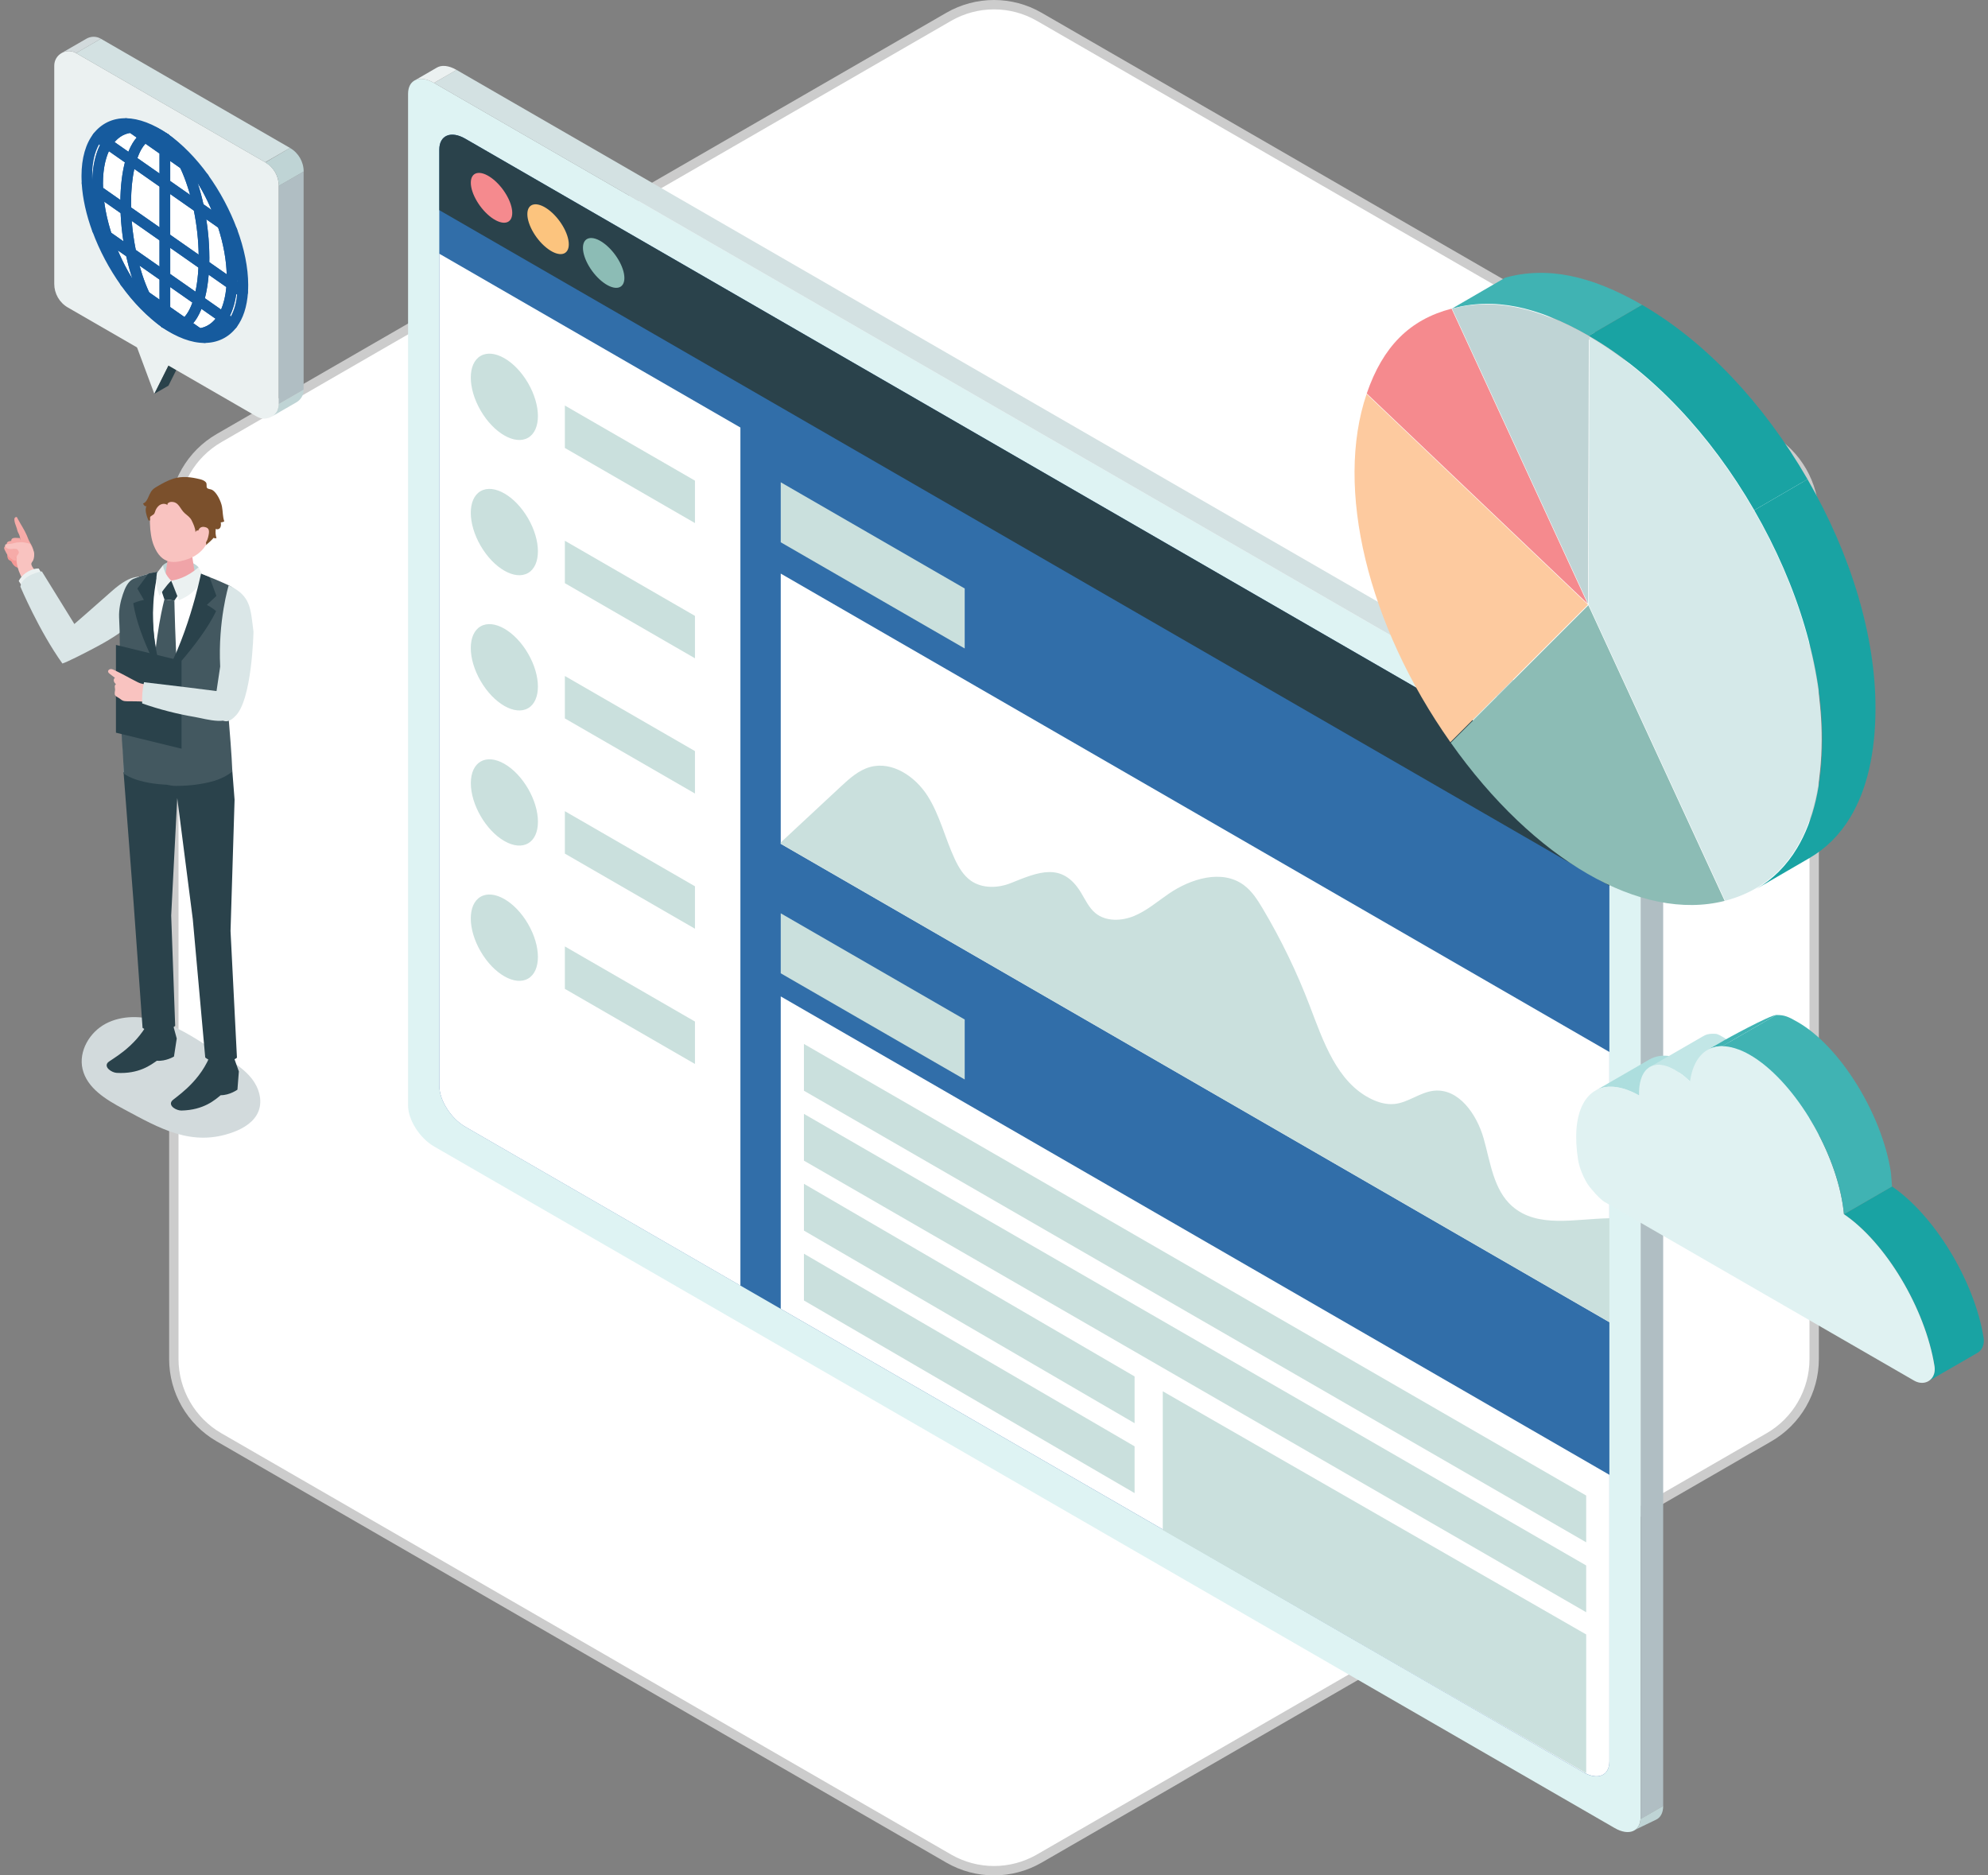 <svg width="212" height="200" viewBox="0 0 212 200" fill="none" xmlns="http://www.w3.org/2000/svg">
<rect x="0" y="0" width="212" height="200" fill="#808080" stroke="none"/>
<g style="mix-blend-mode:plus-darker">
<path d="M110.828 198.206C107.84 199.931 104.159 199.931 101.171 198.206L23.365 153.285C20.377 151.56 18.536 148.372 18.536 144.921L18.536 55.079C18.536 51.628 20.377 48.44 23.365 46.715L101.171 1.794C104.159 0.069 107.84 0.069 110.828 1.794L188.635 46.715C191.622 48.44 193.463 51.628 193.463 55.079L193.463 144.921C193.463 148.372 191.622 151.56 188.634 153.285L110.828 198.206Z" fill="white"/>
<path d="M110.828 198.206C107.84 199.931 104.159 199.931 101.171 198.206L23.365 153.285C20.377 151.56 18.536 148.372 18.536 144.921L18.536 55.079C18.536 51.628 20.377 48.44 23.365 46.715L101.171 1.794C104.159 0.069 107.84 0.069 110.828 1.794L188.635 46.715C191.622 48.44 193.463 51.628 193.463 55.079L193.463 144.921C193.463 148.372 191.622 151.56 188.634 153.285L110.828 198.206Z" stroke="#CCCCCC"/>
</g>
<path d="M172.191 194.952L46.282 122.258C44.755 121.376 43.517 119.422 43.517 117.896V10.01C43.517 8.483 44.755 7.961 46.282 8.843L172.191 81.537C173.717 82.418 174.955 84.372 174.955 85.898V193.784C174.955 195.311 173.717 195.833 172.191 194.952Z" fill="#DEF3F3"/>
<path d="M174.958 85.899L177.361 84.512V192.605L174.958 193.995V85.899Z" fill="#B0BEC3"/>
<path d="M174.596 80.15C176.122 81.032 177.36 82.986 177.36 84.512L174.955 85.9C174.955 84.373 173.717 82.42 172.19 81.538L174.596 80.15Z" fill="#BFD4D5"/>
<path d="M48.687 7.455L174.596 80.149L172.191 81.54L46.281 8.845L48.687 7.455Z" fill="#D3E1E2"/>
<path d="M44.121 8.636C44.627 8.293 45.408 8.339 46.281 8.843L48.687 7.455C47.832 6.963 47.068 6.908 46.559 7.226L44.118 8.639L44.121 8.636Z" fill="#EBF1F1"/>
<path d="M174.947 193.989C174.901 194.577 174.65 194.993 174.267 195.208L174.541 195.055L176.552 194.084C177.053 193.872 177.363 193.36 177.363 192.596L174.95 193.986L174.947 193.989Z" fill="#BFD4D5"/>
<path d="M168.86 189.006L49.612 120.156C48.085 119.275 46.847 117.321 46.847 115.795V15.957C46.847 14.431 48.085 13.908 49.612 14.79L168.86 83.639C170.387 84.521 171.625 86.475 171.625 88.001V187.841C171.625 189.368 170.387 189.89 168.86 189.009V189.006Z" fill="#316EA9"/>
<path d="M83.258 89.987L171.628 141.006V112.189L83.258 61.17V89.987Z" fill="white"/>
<path d="M83.258 57.831L102.876 69.156V62.759L83.258 51.432V57.831Z" fill="#CAE0DD"/>
<path d="M83.258 103.797L102.876 115.122V108.725L83.258 97.4V103.797Z" fill="#CAE0DD"/>
<path d="M46.847 27.057V115.799C46.847 117.325 48.085 119.279 49.612 120.16L78.957 137.103V45.594L46.847 27.057Z" fill="white"/>
<path d="M171.628 87.998C171.628 86.472 170.39 84.518 168.863 83.637L49.612 14.79C48.085 13.908 46.847 14.431 46.847 15.957V22.411L171.625 94.452V87.998H171.628Z" fill="#2A424B"/>
<path d="M83.258 139.582L168.863 189.004C170.389 189.886 171.628 189.363 171.628 187.837V157.281L83.258 106.262V139.582Z" fill="white"/>
<path d="M56.319 46.681C57.714 45.87 57.711 43.26 56.311 40.851C54.911 38.442 52.645 37.147 51.25 37.958C49.855 38.769 49.858 41.379 51.258 43.787C52.658 46.196 54.923 47.492 56.319 46.681Z" fill="#CAE0DD"/>
<path d="M60.237 47.773L74.11 55.783V51.258L60.237 43.248V47.773Z" fill="#CAE0DD"/>
<path d="M56.319 61.103C57.714 60.292 57.71 57.682 56.311 55.273C54.911 52.864 52.645 51.569 51.249 52.38C49.854 53.19 49.858 55.8 51.257 58.209C52.657 60.618 54.923 61.914 56.319 61.103Z" fill="#CAE0DD"/>
<path d="M60.237 62.193L74.11 70.203V65.681L60.237 57.668V62.193Z" fill="#CAE0DD"/>
<path d="M56.318 75.525C57.714 74.714 57.71 72.104 56.31 69.695C54.911 67.286 52.645 65.99 51.249 66.801C49.854 67.612 49.857 70.222 51.257 72.631C52.657 75.04 54.923 76.335 56.318 75.525Z" fill="#CAE0DD"/>
<path d="M60.237 76.615L74.11 84.625V80.1L60.237 72.09V76.615Z" fill="#CAE0DD"/>
<path d="M53.799 81.465C55.774 82.605 57.372 85.372 57.366 87.641C57.361 89.91 55.753 90.827 53.777 89.687C51.802 88.547 50.205 85.78 50.21 83.511C50.216 81.242 51.824 80.325 53.799 81.465Z" fill="#CAE0DD"/>
<path d="M60.237 91.033L74.11 99.043V94.518L60.237 86.508V91.033Z" fill="#CAE0DD"/>
<path d="M56.318 104.361C57.714 103.55 57.71 100.94 56.31 98.531C54.911 96.122 52.645 94.826 51.249 95.637C49.854 96.448 49.857 99.058 51.257 101.467C52.657 103.876 54.923 105.171 56.318 104.361Z" fill="#CAE0DD"/>
<path d="M60.237 105.456L74.11 113.467V108.942L60.237 100.932V105.456Z" fill="#CAE0DD"/>
<path d="M161.255 128.637C159.261 126.874 158.94 123.955 158.211 121.394C157.479 118.834 155.563 116.048 152.916 116.32C151.438 116.472 150.192 117.58 148.715 117.732C147.866 117.822 147.012 117.582 146.247 117.21C142.571 115.425 141.121 111.063 139.662 107.246C138.294 103.66 136.615 100.193 134.656 96.895C134.098 95.96 133.497 95.01 132.615 94.371C130.3 92.686 126.989 93.698 124.63 95.315C123.427 96.139 122.303 97.113 120.959 97.676C119.612 98.237 117.933 98.302 116.81 97.374C116.113 96.797 115.732 95.935 115.259 95.162C113.259 91.892 110.712 93.002 107.806 94.172C106.427 94.727 104.751 94.776 103.534 93.922C102.743 93.364 102.228 92.493 101.818 91.617C100.778 89.397 100.231 86.945 98.917 84.877C97.603 82.809 95.151 81.147 92.79 81.797C91.56 82.137 90.575 83.035 89.641 83.903C87.514 85.884 85.386 87.865 83.258 89.846V89.984L171.628 141.004V129.919C167.957 129.982 163.946 131.01 161.258 128.635L161.255 128.637Z" fill="#CAE0DD"/>
<path d="M85.731 116.319L169.151 164.479V159.492L85.731 111.332V116.319Z" fill="#CAE0DD"/>
<path d="M85.731 123.776L169.151 171.936V166.949L85.731 118.789V123.776Z" fill="#CAE0DD"/>
<path d="M85.731 131.236L120.992 151.776V146.789L85.731 126.246V131.236Z" fill="#CAE0DD"/>
<path d="M123.998 163.169L169.152 189.102V174.306L123.998 148.373V163.169Z" fill="#CAE0DD"/>
<path d="M85.731 138.689L120.992 159.231V154.244L85.731 133.701V138.689Z" fill="#CAE0DD"/>
<path d="M66.585 29.649C66.585 30.816 65.597 31.042 64.375 30.152C63.154 29.262 62.166 27.597 62.166 26.43C62.166 25.263 63.154 25.037 64.375 25.927C65.594 26.816 66.585 28.482 66.585 29.649Z" fill="#8CBCB5"/>
<path d="M60.656 26.053C60.656 27.22 59.668 27.446 58.447 26.556C57.225 25.667 56.237 24.002 56.237 22.834C56.237 21.667 57.225 21.441 58.447 22.331C59.666 23.221 60.656 24.886 60.656 26.053Z" fill="#FCC47E"/>
<path d="M54.626 22.705C54.626 23.873 53.639 24.099 52.417 23.209C51.198 22.319 50.208 20.654 50.208 19.487C50.208 18.319 51.195 18.093 52.417 18.983C53.636 19.873 54.626 21.538 54.626 22.705Z" fill="#F58A8E"/>
<path d="M145.733 42.02L169.337 64.483L154.668 79.149C145.828 66.619 142.324 52.054 145.733 42.02Z" fill="#FDCA9F"/>
<path d="M169.383 64.547L177.736 82.665L183.918 96.074C179.469 97.209 174.381 96.123 169.299 93.187C164.216 90.251 159.139 85.471 154.712 79.21L169.38 64.547H169.383Z" fill="#8CBCB5"/>
<path d="M154.799 32.919L169.307 64.383L145.749 41.963C147.469 36.946 150.345 34.07 154.796 32.916L154.799 32.919Z" fill="#F58A8E"/>
<path d="M154.845 32.908L160.527 29.608C164.962 28.394 169.609 29.341 175.116 32.513L169.435 35.814C163.928 32.641 159.278 31.694 154.845 32.908Z" fill="#40B3B3"/>
<path d="M169.434 35.884L169.353 64.377L165.467 55.953L154.842 32.913C159.299 31.775 163.938 32.719 169.432 35.886L169.434 35.884Z" fill="#BFD4D5"/>
<path d="M169.492 35.914C176.128 39.753 182.356 46.33 187.036 54.43C191.721 62.543 194.287 71.22 194.265 78.858C194.252 83.573 193.357 87.448 191.602 90.37C189.852 93.29 187.283 95.202 183.967 96.062L169.41 64.497L169.492 35.914Z" fill="#D5E9E9"/>
<path d="M192.968 91.501L187.286 94.802C189.066 93.767 190.527 92.306 191.651 90.432C193.408 87.499 194.309 83.616 194.32 78.892C194.342 71.236 191.768 62.543 187.072 54.41L192.753 51.109C197.449 59.242 200.023 67.938 200.001 75.592C199.988 80.318 199.09 84.201 197.332 87.131C196.208 89.006 194.747 90.467 192.968 91.501Z" fill="#19A3A3"/>
<path d="M169.435 35.816L175.116 32.516C181.823 36.396 188.067 42.988 192.755 51.108L187.074 54.408C182.386 46.286 176.142 39.696 169.435 35.816Z" fill="#19A3A3"/>
<path d="M19.467 35.987L12.782 32.129L16.458 42.003L19.467 35.987Z" fill="#EBF1F1"/>
<path d="M19.467 35.984L20.971 35.113L17.965 41.129L16.457 42L19.467 35.984Z" fill="#2A424B"/>
<path d="M28.277 17.303L8.113 5.661C7.079 5.065 5.786 5.81 5.786 7.005V30.277C5.786 31.316 6.341 32.276 7.239 32.794L27.404 44.436C28.438 45.032 29.73 44.287 29.73 43.092V19.82C29.73 18.781 29.175 17.82 28.277 17.303Z" fill="#EBF1F1"/>
<path d="M8.113 5.661L10.757 4.132C10.243 3.835 9.664 3.87 9.212 4.129L6.562 5.658C7.013 5.399 7.593 5.361 8.11 5.658L8.113 5.661Z" fill="#D2DADC"/>
<path d="M29.733 19.819L32.378 18.293V41.562L29.733 43.091V19.819Z" fill="#B0BEC3"/>
<path d="M29.733 43.091C29.733 43.692 29.406 44.179 28.949 44.44L31.599 42.911C32.056 42.653 32.38 42.166 32.38 41.565L29.733 43.091Z" fill="#BFD4D5"/>
<path d="M29.733 19.823L32.383 18.294C32.383 17.255 31.825 16.297 30.924 15.777L28.28 17.334C29.18 17.823 29.733 18.784 29.733 19.823Z" fill="#BFD4D5"/>
<path d="M30.924 15.775L28.277 17.305L8.112 5.662L10.757 4.133L30.924 15.775Z" fill="#D3E1E2"/>
<path d="M22.938 35.518C26.294 33.835 26.579 27.618 23.576 21.631C20.573 15.645 15.419 12.156 12.063 13.839C8.708 15.522 8.423 21.74 11.426 27.726C14.429 33.713 19.583 37.202 22.938 35.518Z" fill="white"/>
<path d="M21.088 36.014C19.97 36.014 18.735 35.622 17.464 34.85C12.95 32.104 9.277 25.318 9.277 19.721C9.277 16.884 10.2 14.802 11.87 13.861C13.413 12.993 15.426 13.224 17.538 14.508C22.052 17.254 25.725 24.04 25.725 29.636C25.725 32.474 24.802 34.556 23.132 35.497C22.517 35.843 21.829 36.014 21.088 36.014ZM13.914 13.491C13.198 13.491 12.531 13.657 11.938 13.989C10.311 14.903 9.416 16.941 9.416 19.724C9.416 25.277 13.059 32.009 17.535 34.73C19.603 35.987 21.562 36.215 23.058 35.375C24.686 34.461 25.581 32.423 25.581 29.639C25.581 24.086 21.937 17.354 17.462 14.633C16.213 13.874 15.005 13.491 13.911 13.491H13.914Z" fill="#165B9E"/>
<path d="M17.581 33.613C17.467 33.613 17.353 33.578 17.255 33.51L15.133 32.024C15.051 31.967 14.988 31.891 14.945 31.804C14.634 31.151 14.346 30.424 14.09 29.641C13.829 28.843 13.603 27.992 13.416 27.113C13.367 26.884 13.464 26.648 13.658 26.52C13.854 26.392 14.107 26.395 14.3 26.528L17.91 29.053C18.063 29.159 18.153 29.333 18.153 29.521V33.044C18.153 33.257 18.036 33.453 17.845 33.55C17.764 33.594 17.671 33.616 17.581 33.616V33.613ZM15.908 31.178L17.01 31.948V29.815L14.879 28.326C14.969 28.653 15.067 28.974 15.168 29.287C15.391 29.97 15.639 30.607 15.905 31.178H15.908Z" fill="#165B9E"/>
<path d="M17.565 15.327C17.453 15.327 17.339 15.294 17.241 15.226C16.512 14.723 16.068 14.905 15.796 15.085C15.6 15.215 15.345 15.212 15.154 15.076L13.685 14.048C13.489 13.912 13.399 13.667 13.459 13.436C13.519 13.204 13.717 13.036 13.957 13.014C15.165 12.9 16.525 13.338 17.889 14.287C18.147 14.467 18.212 14.82 18.033 15.079C17.921 15.24 17.744 15.324 17.565 15.324V15.327Z" fill="#165B9E"/>
<path d="M17.581 25.904C17.467 25.904 17.353 25.868 17.255 25.8L13.092 22.889C12.945 22.785 12.855 22.62 12.85 22.44C12.842 22.176 12.836 21.912 12.836 21.651C12.836 19.841 13.043 18.204 13.432 16.914C13.484 16.74 13.62 16.601 13.791 16.541C13.963 16.481 14.153 16.508 14.306 16.612L17.908 19.131C18.06 19.238 18.15 19.412 18.15 19.599V25.332C18.15 25.544 18.033 25.74 17.843 25.838C17.761 25.882 17.669 25.904 17.579 25.904H17.581ZM13.982 22.122L17.013 24.241V19.899L14.325 18.018C14.096 19.063 13.976 20.304 13.976 21.654C13.976 21.809 13.976 21.964 13.982 22.122Z" fill="#165B9E"/>
<path d="M17.581 20.172C17.467 20.172 17.353 20.137 17.255 20.069L13.652 17.549C13.451 17.408 13.361 17.152 13.435 16.918C13.628 16.276 13.867 15.721 14.145 15.264C14.444 14.771 14.787 14.39 15.168 14.137C15.364 14.007 15.62 14.009 15.81 14.143L17.911 15.612C18.063 15.718 18.153 15.892 18.153 16.08V19.604C18.153 19.816 18.036 20.012 17.845 20.11C17.764 20.153 17.671 20.175 17.581 20.175V20.172ZM14.651 16.858L17.01 18.507V16.374L15.511 15.326C15.375 15.468 15.242 15.645 15.116 15.851C14.945 16.134 14.79 16.472 14.651 16.858Z" fill="#165B9E"/>
<path d="M17.581 16.646C17.467 16.646 17.353 16.611 17.255 16.543L15.154 15.074C14.999 14.965 14.909 14.788 14.912 14.6C14.912 14.412 15.01 14.236 15.165 14.132C15.987 13.583 16.956 13.637 17.889 14.282C18.044 14.388 18.15 14.573 18.15 14.761V16.075C18.15 16.287 18.033 16.483 17.843 16.581C17.761 16.625 17.668 16.646 17.579 16.646H17.581Z" fill="#165B9E"/>
<path d="M17.581 30.09C17.467 30.09 17.353 30.055 17.255 29.986L13.644 27.462C13.524 27.38 13.443 27.255 13.413 27.113C13.086 25.576 12.899 24.003 12.85 22.444C12.844 22.229 12.958 22.028 13.149 21.924C13.339 21.821 13.571 21.835 13.747 21.96L17.91 24.871C18.063 24.977 18.153 25.151 18.153 25.339V29.524C18.153 29.736 18.036 29.932 17.845 30.03C17.764 30.074 17.671 30.095 17.581 30.095V30.09ZM14.482 26.656L17.01 28.425V25.633L14.05 23.562C14.131 24.599 14.275 25.636 14.482 26.656Z" fill="#165B9E"/>
<path d="M13.976 17.651C13.862 17.651 13.747 17.616 13.649 17.547L11.086 15.755C10.839 15.58 10.768 15.243 10.928 14.984C11.282 14.421 11.715 13.964 12.213 13.629C12.735 13.278 13.32 13.072 13.957 13.012C14.09 13.001 14.226 13.034 14.338 13.113L15.807 14.141C15.962 14.25 16.052 14.427 16.049 14.614C16.049 14.802 15.951 14.979 15.796 15.082C15.557 15.243 15.325 15.501 15.116 15.852C14.887 16.228 14.689 16.699 14.523 17.248C14.471 17.422 14.335 17.561 14.164 17.621C14.104 17.643 14.041 17.651 13.979 17.651H13.976ZM12.216 15.153L13.69 16.184C13.826 15.844 13.979 15.537 14.145 15.262C14.278 15.042 14.422 14.843 14.575 14.669L13.87 14.176C13.502 14.239 13.16 14.375 12.852 14.579C12.624 14.734 12.411 14.925 12.218 15.153H12.216Z" fill="#165B9E"/>
<path d="M13.419 22.993C13.304 22.993 13.19 22.958 13.092 22.89L10.107 20.803C9.963 20.702 9.873 20.542 9.865 20.365C9.849 20.063 9.841 19.799 9.841 19.557C9.841 17.707 10.219 16.123 10.932 14.983C11.013 14.85 11.149 14.757 11.302 14.727C11.454 14.694 11.615 14.727 11.742 14.82L14.306 16.613C14.507 16.754 14.597 17.01 14.523 17.244C14.164 18.428 13.976 19.951 13.976 21.649C13.976 21.899 13.982 22.15 13.99 22.403C13.998 22.618 13.881 22.819 13.691 22.922C13.606 22.969 13.511 22.991 13.419 22.991V22.993ZM10.989 20.03L12.836 21.323C12.858 19.826 13.021 18.455 13.318 17.317L11.609 16.123C11.196 17.032 10.978 18.204 10.978 19.559C10.978 19.706 10.981 19.861 10.989 20.03Z" fill="#165B9E"/>
<path d="M15.456 32.124C15.342 32.124 15.228 32.089 15.13 32.021L13.603 30.954C13.544 30.914 13.495 30.862 13.454 30.802C12.923 29.999 12.434 29.134 11.998 28.231C11.549 27.3 11.157 26.334 10.839 25.358C10.763 25.124 10.845 24.868 11.04 24.724C11.236 24.577 11.506 24.574 11.707 24.715L14.297 26.528C14.417 26.612 14.499 26.734 14.529 26.876C14.705 27.717 14.923 28.527 15.171 29.287C15.413 30.024 15.682 30.704 15.971 31.314C16.082 31.548 16.022 31.828 15.824 31.994C15.718 32.084 15.587 32.13 15.456 32.13V32.124ZM12.559 26.699C12.706 27.05 12.863 27.395 13.027 27.736C13.359 28.424 13.723 29.088 14.112 29.714C14.104 29.689 14.096 29.665 14.088 29.637C13.848 28.906 13.639 28.13 13.462 27.33L12.559 26.699Z" fill="#165B9E"/>
<path d="M13.971 27.562C13.856 27.562 13.742 27.527 13.644 27.459L11.054 25.647C10.953 25.576 10.877 25.476 10.839 25.358C10.278 23.647 9.949 21.965 9.862 20.366C9.851 20.148 9.963 19.944 10.153 19.838C10.344 19.732 10.578 19.743 10.757 19.87L13.742 21.957C13.889 22.061 13.979 22.227 13.984 22.406C14.03 23.9 14.213 25.405 14.526 26.877C14.575 27.105 14.477 27.342 14.284 27.47C14.188 27.532 14.079 27.565 13.968 27.565L13.971 27.562ZM11.865 24.823L13.16 25.729C13.005 24.733 12.904 23.729 12.861 22.727L11.114 21.506C11.255 22.583 11.505 23.693 11.865 24.823Z" fill="#165B9E"/>
<path d="M17.581 34.982C17.467 34.982 17.35 34.946 17.252 34.878C16.409 34.285 15.633 33.248 14.942 31.804C14.831 31.57 14.89 31.29 15.089 31.123C15.288 30.955 15.571 30.944 15.783 31.091L17.905 32.577C18.058 32.683 18.147 32.857 18.147 33.044V34.413C18.147 34.625 18.028 34.821 17.84 34.919C17.758 34.963 17.668 34.984 17.579 34.984L17.581 34.982Z" fill="#165B9E"/>
<path d="M17.6 34.991C17.486 34.991 17.372 34.959 17.274 34.891C17.274 34.891 17.271 34.891 17.268 34.888C17.263 34.885 17.257 34.88 17.252 34.877C16.994 34.706 16.931 34.366 17.094 34.104C17.26 33.843 17.611 33.767 17.878 33.928C17.891 33.936 17.908 33.947 17.921 33.958C17.921 33.958 17.927 33.96 17.929 33.963C17.929 33.963 17.935 33.966 17.938 33.968C18.196 34.148 18.253 34.496 18.074 34.755C17.965 34.913 17.785 34.997 17.603 34.997L17.6 34.991Z" fill="#165B9E"/>
<path d="M17.587 34.991C17.475 34.991 17.364 34.959 17.266 34.891C17.26 34.888 17.249 34.88 17.247 34.877C17.083 34.768 16.999 34.594 16.999 34.414C16.999 34.306 17.032 34.191 17.097 34.093C17.271 33.832 17.636 33.767 17.897 33.941C17.905 33.946 17.919 33.955 17.927 33.96C18.079 34.072 18.158 34.246 18.158 34.422C18.158 34.537 18.123 34.651 18.052 34.752C17.941 34.907 17.766 34.991 17.587 34.991Z" fill="#165B9E"/>
<path d="M17.581 34.979C17.467 34.979 17.353 34.946 17.255 34.876C17.255 34.876 17.236 34.862 17.225 34.856C15.889 33.912 14.585 32.511 13.456 30.805C13.307 30.577 13.339 30.274 13.535 30.081C13.731 29.891 14.036 29.866 14.259 30.021L15.785 31.088C15.867 31.145 15.93 31.221 15.973 31.308C16.569 32.557 17.238 33.469 17.91 33.942C18.166 34.125 18.229 34.478 18.049 34.737C17.938 34.895 17.761 34.979 17.581 34.979Z" fill="#165B9E"/>
<path d="M17.581 34.983C17.467 34.983 17.353 34.95 17.255 34.879C15.707 33.794 14.194 32.248 12.885 30.414C12.725 30.189 12.749 29.878 12.945 29.682C13.141 29.486 13.448 29.456 13.677 29.617L14.262 30.028C14.322 30.069 14.371 30.12 14.412 30.18C15.467 31.78 16.678 33.084 17.908 33.946C17.908 33.946 17.908 33.946 17.911 33.949C18.169 34.128 18.232 34.485 18.049 34.743C17.938 34.901 17.761 34.985 17.581 34.985V34.983Z" fill="#165B9E"/>
<path d="M10.434 20.906C10.319 20.906 10.205 20.871 10.107 20.803L8.962 20C8.82 19.899 8.73 19.742 8.719 19.567C8.7 19.263 8.692 18.996 8.692 18.754C8.692 16.871 9.138 15.317 9.974 14.245C10.161 14.006 10.502 13.954 10.749 14.128L11.742 14.822C11.99 14.996 12.061 15.334 11.897 15.592C11.299 16.55 10.98 17.921 10.98 19.559C10.98 19.78 10.989 20.025 11.002 20.308C11.013 20.525 10.902 20.729 10.711 20.835C10.624 20.884 10.529 20.906 10.434 20.906ZM9.84 19.225H9.843C9.878 17.758 10.161 16.471 10.665 15.459L10.57 15.394C10.085 16.242 9.829 17.385 9.829 18.74C9.829 18.895 9.832 19.053 9.84 19.225Z" fill="#165B9E"/>
<path d="M17.582 15.333C17.473 15.333 17.364 15.303 17.266 15.238C17.258 15.232 17.247 15.227 17.242 15.221C16.102 14.43 15.005 14.057 14.066 14.149C13.93 14.16 13.797 14.128 13.685 14.049L13.111 13.646C12.907 13.502 12.817 13.241 12.896 13.004C12.973 12.767 13.193 12.609 13.438 12.609C13.441 12.609 13.443 12.609 13.446 12.609C14.812 12.631 16.355 13.213 17.908 14.296C17.908 14.296 17.914 14.302 17.916 14.302C18.169 14.487 18.227 14.838 18.044 15.094C17.933 15.249 17.759 15.333 17.579 15.333H17.582Z" fill="#165B9E"/>
<path d="M13.933 31.061C13.819 31.061 13.704 31.028 13.606 30.957L13.021 30.546C12.967 30.508 12.921 30.462 12.885 30.41C12.273 29.553 11.707 28.636 11.201 27.684C10.681 26.704 10.227 25.695 9.857 24.68C9.77 24.446 9.846 24.185 10.045 24.033C10.243 23.88 10.515 23.875 10.72 24.016L11.715 24.713C11.816 24.784 11.892 24.884 11.93 25.001C12.235 25.929 12.605 26.849 13.032 27.733C13.448 28.593 13.911 29.412 14.414 30.171C14.564 30.399 14.531 30.701 14.335 30.895C14.227 31.001 14.082 31.055 13.938 31.055L13.933 31.061Z" fill="#165B9E"/>
<path d="M11.413 15.862C11.296 15.862 11.182 15.827 11.087 15.759L10.094 15.065C9.966 14.975 9.879 14.836 9.857 14.681C9.833 14.526 9.876 14.368 9.971 14.246C10.385 13.715 10.891 13.305 11.468 13.024C12.061 12.739 12.728 12.594 13.443 12.611C13.557 12.611 13.669 12.649 13.761 12.714L14.336 13.117C14.531 13.253 14.621 13.498 14.559 13.729C14.499 13.96 14.3 14.129 14.061 14.151C13.615 14.191 13.207 14.338 12.845 14.581C12.48 14.825 12.162 15.165 11.892 15.593C11.811 15.726 11.675 15.819 11.522 15.848C11.484 15.857 11.446 15.859 11.408 15.859L11.413 15.862Z" fill="#165B9E"/>
<path d="M11.38 25.753C11.266 25.753 11.152 25.718 11.054 25.65L10.058 24.953C9.963 24.885 9.889 24.793 9.849 24.684C9.196 22.907 8.815 21.185 8.714 19.569C8.7 19.351 8.812 19.144 9.005 19.035C9.196 18.929 9.432 18.94 9.612 19.065L10.757 19.868C10.902 19.969 10.991 20.129 11 20.303C11.079 21.805 11.389 23.386 11.919 25.002C11.995 25.236 11.914 25.492 11.718 25.636C11.617 25.712 11.498 25.748 11.378 25.748L11.38 25.753Z" fill="#165B9E"/>
<path d="M19.704 35.097C19.589 35.097 19.475 35.061 19.377 34.993L17.255 33.508C17.102 33.402 17.013 33.227 17.013 33.04V29.516C17.013 29.304 17.13 29.108 17.32 29.01C17.508 28.912 17.736 28.926 17.911 29.048L21.521 31.573C21.723 31.715 21.812 31.968 21.742 32.204C21.546 32.857 21.303 33.421 21.026 33.883C20.735 34.362 20.403 34.735 20.036 34.993C19.938 35.061 19.823 35.097 19.709 35.097H19.704ZM18.15 32.743L19.666 33.804C19.796 33.666 19.921 33.494 20.044 33.295C20.218 33.007 20.376 32.661 20.517 32.267L18.15 30.613V32.746V32.743Z" fill="#165B9E"/>
<path d="M21.148 19.144C21.034 19.144 20.92 19.111 20.822 19.041L19.352 18.012C19.274 17.955 19.208 17.881 19.165 17.794C18.582 16.595 17.927 15.71 17.266 15.242C17.01 15.06 16.947 14.706 17.13 14.448C17.312 14.192 17.666 14.129 17.924 14.312C19.233 15.234 20.512 16.597 21.622 18.257C21.774 18.485 21.741 18.79 21.548 18.981C21.439 19.09 21.295 19.144 21.148 19.144Z" fill="#165B9E"/>
<path d="M21.741 28.816C21.627 28.816 21.513 28.78 21.415 28.712L17.252 25.801C17.1 25.695 17.01 25.521 17.01 25.333V19.6C17.01 19.388 17.127 19.192 17.317 19.094C17.505 18.996 17.733 19.01 17.908 19.132L21.51 21.652C21.627 21.733 21.712 21.858 21.741 22C22.125 23.799 22.326 25.698 22.326 27.491C22.326 27.752 22.321 28.008 22.313 28.261C22.305 28.47 22.185 28.658 21.997 28.75C21.916 28.791 21.828 28.81 21.741 28.81V28.816ZM18.15 25.037L21.184 27.159C21.162 25.616 20.985 24.003 20.672 22.46L18.15 20.697V25.039V25.037Z" fill="#165B9E"/>
<path d="M21.184 22.689C21.07 22.689 20.955 22.654 20.857 22.586L17.255 20.066C17.102 19.96 17.013 19.786 17.013 19.598V16.075C17.013 15.863 17.13 15.667 17.32 15.569C17.508 15.471 17.736 15.484 17.911 15.607L20.011 17.076C20.09 17.133 20.155 17.207 20.196 17.294C20.517 17.958 20.814 18.703 21.078 19.506C21.336 20.295 21.559 21.136 21.744 22.001C21.793 22.229 21.695 22.466 21.502 22.594C21.407 22.657 21.298 22.689 21.186 22.689H21.184ZM18.15 19.302L20.27 20.785C20.183 20.469 20.087 20.162 19.989 19.86C19.761 19.157 19.505 18.507 19.23 17.922L18.15 17.166V19.299V19.302Z" fill="#165B9E"/>
<path d="M19.679 18.114C19.565 18.114 19.45 18.079 19.352 18.011L17.252 16.541C17.1 16.435 17.01 16.261 17.01 16.073V14.759C17.01 14.547 17.13 14.351 17.317 14.253C17.508 14.155 17.736 14.171 17.908 14.294C17.913 14.297 17.924 14.305 17.929 14.31C18.754 14.893 19.516 15.899 20.191 17.292C20.305 17.526 20.245 17.807 20.046 17.975C19.94 18.065 19.81 18.111 19.676 18.111L19.679 18.114Z" fill="#165B9E"/>
<path d="M21.189 32.614C21.075 32.614 20.96 32.578 20.863 32.51L17.252 29.985C17.1 29.879 17.01 29.705 17.01 29.517V25.332C17.01 25.12 17.127 24.924 17.317 24.826C17.505 24.729 17.733 24.742 17.908 24.864L22.071 27.776C22.228 27.887 22.321 28.07 22.313 28.263C22.264 29.773 22.068 31.098 21.736 32.206C21.684 32.38 21.551 32.521 21.377 32.581C21.317 32.603 21.252 32.614 21.189 32.614ZM18.15 29.223L20.843 31.106C21.009 30.344 21.116 29.482 21.162 28.535L18.152 26.429V29.221L18.15 29.223Z" fill="#165B9E"/>
<path d="M23.747 24.483C23.633 24.483 23.518 24.447 23.421 24.379L20.857 22.586C20.74 22.505 20.656 22.379 20.626 22.238C20.449 21.411 20.237 20.611 19.989 19.86C19.742 19.106 19.464 18.41 19.165 17.792C19.051 17.558 19.111 17.278 19.309 17.109C19.508 16.94 19.794 16.927 20.006 17.076L21.475 18.105C21.532 18.146 21.584 18.197 21.622 18.255C22.177 19.084 22.689 19.982 23.143 20.918C23.584 21.832 23.97 22.779 24.288 23.732C24.367 23.966 24.288 24.221 24.09 24.368C23.989 24.445 23.869 24.483 23.75 24.483H23.747ZM21.693 21.781L22.558 22.385C22.419 22.058 22.272 21.735 22.117 21.413C21.799 20.755 21.451 20.116 21.075 19.509C21.312 20.23 21.519 20.992 21.693 21.778V21.781Z" fill="#165B9E"/>
<path d="M24.73 30.903C24.615 30.903 24.501 30.868 24.403 30.8L21.418 28.713C21.26 28.601 21.168 28.419 21.176 28.226C21.184 27.986 21.19 27.741 21.19 27.494C21.19 25.777 20.997 23.962 20.629 22.24C20.58 22.011 20.675 21.774 20.871 21.647C21.067 21.519 21.32 21.521 21.513 21.655L24.076 23.448C24.177 23.519 24.251 23.619 24.291 23.734C24.966 25.758 25.325 27.782 25.325 29.589C25.325 29.831 25.317 30.087 25.301 30.367C25.29 30.574 25.168 30.756 24.98 30.846C24.901 30.884 24.817 30.903 24.732 30.903H24.73ZM22.322 27.956L24.177 29.254C24.136 27.709 23.823 25.997 23.266 24.275L21.998 23.388C22.215 24.759 22.327 26.155 22.327 27.497C22.327 27.652 22.327 27.804 22.322 27.956Z" fill="#165B9E"/>
<path d="M21.23 36.164C21.113 36.164 20.999 36.128 20.904 36.06L19.377 34.994C19.225 34.888 19.135 34.713 19.135 34.526C19.135 34.341 19.225 34.164 19.38 34.058C19.614 33.895 19.84 33.636 20.047 33.293C20.278 32.912 20.479 32.436 20.648 31.876C20.7 31.701 20.833 31.56 21.007 31.5C21.178 31.44 21.372 31.467 21.521 31.571L24.111 33.383C24.356 33.554 24.427 33.889 24.272 34.145C23.916 34.733 23.478 35.203 22.971 35.543C22.468 35.881 21.908 36.087 21.301 36.156C21.279 36.156 21.257 36.158 21.235 36.158L21.23 36.164ZM20.607 34.463L21.369 34.996C21.714 34.928 22.038 34.798 22.329 34.599C22.569 34.439 22.786 34.237 22.985 33.992L21.48 32.939C21.342 33.288 21.187 33.606 21.018 33.884C20.887 34.099 20.751 34.292 20.604 34.46L20.607 34.463Z" fill="#165B9E"/>
<path d="M23.779 34.423C23.663 34.423 23.548 34.388 23.453 34.32L20.863 32.508C20.661 32.366 20.572 32.113 20.642 31.876C20.947 30.864 21.124 29.634 21.17 28.225C21.178 28.015 21.298 27.828 21.486 27.735C21.674 27.643 21.897 27.659 22.068 27.779L25.053 29.866C25.216 29.98 25.306 30.168 25.295 30.366C25.208 31.895 24.86 33.169 24.267 34.148C24.185 34.284 24.052 34.377 23.896 34.41C23.858 34.418 23.818 34.423 23.779 34.423ZM21.848 31.806L23.573 33.014C23.864 32.347 24.057 31.534 24.136 30.614L22.253 29.297C22.177 30.217 22.041 31.057 21.848 31.806Z" fill="#165B9E"/>
<path d="M18.773 35.405C18.275 35.405 17.761 35.228 17.255 34.88C17.102 34.774 17.01 34.6 17.01 34.412V33.044C17.01 32.831 17.127 32.635 17.317 32.537C17.505 32.439 17.733 32.453 17.908 32.575L20.03 34.061C20.182 34.167 20.272 34.341 20.272 34.529C20.272 34.714 20.18 34.888 20.027 34.997C19.635 35.272 19.208 35.408 18.77 35.408L18.773 35.405Z" fill="#165B9E"/>
<path d="M17.581 34.98C17.473 34.98 17.364 34.95 17.266 34.884C17.249 34.873 17.233 34.863 17.22 34.849C16.996 34.664 16.939 34.335 17.102 34.09C17.277 33.831 17.619 33.755 17.881 33.924C17.897 33.932 17.913 33.946 17.927 33.956C18.172 34.142 18.226 34.49 18.047 34.74C17.935 34.895 17.761 34.98 17.581 34.98Z" fill="#165B9E"/>
<path d="M17.581 34.982C17.464 34.982 17.347 34.947 17.244 34.87L17.462 34.577L17.889 33.932C17.889 33.932 17.913 33.948 17.919 33.953C18.071 34.065 18.153 34.239 18.153 34.413C18.153 34.53 18.117 34.647 18.041 34.751C17.93 34.903 17.755 34.985 17.581 34.985V34.982Z" fill="#165B9E"/>
<path d="M20.835 36.186C19.717 36.186 18.49 35.74 17.255 34.88C16.996 34.7 16.934 34.344 17.113 34.088C17.293 33.83 17.647 33.767 17.905 33.944C17.905 33.944 17.922 33.955 17.927 33.96C18.651 34.45 19.1 34.254 19.374 34.061C19.57 33.925 19.831 33.925 20.027 34.061L21.554 35.128C21.747 35.264 21.837 35.506 21.78 35.734C21.723 35.963 21.527 36.134 21.293 36.162C21.143 36.178 20.988 36.186 20.833 36.186H20.835Z" fill="#165B9E"/>
<path d="M21.804 36.575C20.416 36.575 18.844 35.989 17.258 34.882C16.999 34.703 16.936 34.346 17.116 34.088C17.296 33.829 17.652 33.767 17.91 33.946C19.086 34.765 20.21 35.141 21.168 35.029C21.306 35.015 21.445 35.048 21.559 35.127L22.144 35.538C22.348 35.679 22.435 35.938 22.362 36.175C22.288 36.411 22.068 36.575 21.82 36.575H21.807H21.804Z" fill="#165B9E"/>
<path d="M25.875 31.707C25.761 31.707 25.646 31.672 25.548 31.604L24.4 30.801C24.237 30.687 24.147 30.499 24.158 30.3C24.172 30.042 24.18 29.808 24.18 29.588C24.18 27.903 23.842 26.004 23.206 24.094C23.127 23.86 23.206 23.604 23.404 23.457C23.6 23.311 23.87 23.305 24.071 23.447L25.064 24.14C25.159 24.206 25.23 24.301 25.271 24.407C26.052 26.502 26.468 28.567 26.468 30.377C26.468 30.635 26.46 30.891 26.441 31.171C26.427 31.375 26.305 31.558 26.117 31.647C26.038 31.685 25.954 31.704 25.872 31.704L25.875 31.707ZM25.312 30.047L25.325 30.058C25.325 29.99 25.32 29.92 25.317 29.852C25.317 29.917 25.314 29.982 25.312 30.047Z" fill="#165B9E"/>
<path d="M21.725 19.546C21.611 19.546 21.496 19.513 21.398 19.442L20.824 19.04C20.767 18.999 20.715 18.947 20.677 18.89C19.643 17.344 18.465 16.082 17.271 15.241C17.271 15.241 17.265 15.238 17.263 15.236C17.26 15.233 17.246 15.225 17.244 15.222C16.999 15.034 16.944 14.681 17.127 14.43C17.309 14.18 17.654 14.12 17.91 14.297C19.42 15.355 20.901 16.857 22.19 18.642C22.354 18.868 22.329 19.178 22.133 19.377C22.021 19.488 21.875 19.548 21.728 19.548L21.725 19.546Z" fill="#165B9E"/>
<path d="M21.815 36.572C21.698 36.572 21.584 36.537 21.489 36.469L20.904 36.058C20.71 35.922 20.621 35.68 20.678 35.451C20.735 35.223 20.931 35.051 21.165 35.024C21.589 34.975 21.981 34.831 22.332 34.597C22.702 34.349 23.023 33.998 23.293 33.555C23.374 33.419 23.508 33.326 23.663 33.294C23.818 33.261 23.978 33.294 24.106 33.383L25.102 34.08C25.23 34.17 25.314 34.306 25.339 34.458C25.363 34.611 25.325 34.768 25.23 34.891C24.811 35.446 24.299 35.87 23.709 36.153C23.138 36.428 22.501 36.57 21.818 36.572H21.815Z" fill="#165B9E"/>
<path d="M24.74 25.179C24.626 25.179 24.512 25.144 24.414 25.076L23.421 24.382C23.32 24.311 23.246 24.21 23.206 24.096C22.904 23.187 22.536 22.287 22.114 21.416C21.685 20.526 21.2 19.677 20.672 18.891C20.52 18.663 20.55 18.358 20.746 18.167C20.942 17.974 21.247 17.95 21.472 18.108L22.047 18.51C22.098 18.546 22.144 18.592 22.183 18.643C22.827 19.533 23.418 20.486 23.943 21.473C24.454 22.434 24.901 23.421 25.268 24.412C25.355 24.646 25.279 24.91 25.083 25.062C24.98 25.141 24.857 25.182 24.735 25.182L24.74 25.179Z" fill="#165B9E"/>
<path d="M24.775 35.118C24.661 35.118 24.549 35.086 24.449 35.015L23.453 34.319C23.208 34.147 23.137 33.812 23.292 33.557C23.782 32.748 24.081 31.622 24.158 30.3C24.168 30.093 24.291 29.911 24.479 29.821C24.664 29.731 24.884 29.747 25.053 29.867L26.201 30.67C26.364 30.784 26.457 30.977 26.443 31.176C26.34 32.713 25.932 33.965 25.23 34.895C25.118 35.042 24.947 35.121 24.775 35.121V35.118ZM24.522 33.676L24.617 33.742C24.96 33.116 25.186 32.324 25.279 31.413L25.197 31.355C25.069 32.234 24.843 33.01 24.522 33.676Z" fill="#165B9E"/>
<path d="M170.006 116.389L175.742 113.077C176.248 112.751 176.844 112.579 177.516 112.582C178.4 112.582 179.276 112.966 180.392 113.597L174.801 116.827C173.685 116.195 172.667 115.896 171.783 115.893C171.111 115.893 170.518 116.062 170.009 116.389H170.006Z" fill="#ADDEDE"/>
<path d="M175.878 113.824L181.589 110.526C181.875 110.341 182.212 110.246 182.59 110.246C183.102 110.246 183.11 110.235 183.76 110.611C184.296 110.921 185.192 111.666 185.709 112.173L180.223 115.34C179.706 114.836 179.17 114.412 178.632 114.102C177.981 113.726 177.391 113.547 176.877 113.547C176.498 113.547 176.161 113.642 175.875 113.827L175.878 113.824Z" fill="#C2E6E6"/>
<path d="M181.97 112.043L183.532 111.142C184.016 110.829 188.783 108.241 189.422 108.244L183.662 111.569C183.023 111.569 182.454 111.73 181.973 112.043H181.97Z" fill="#40B3B3"/>
<path d="M210.931 144.242L205.699 147.262C206.145 146.973 206.412 146.407 206.297 145.689C205.31 139.524 201.073 132.493 196.641 129.489L201.762 126.531C206.194 129.535 210.542 136.503 211.53 142.669C211.644 143.387 211.377 143.953 210.931 144.242Z" fill="#19A3A3"/>
<path d="M183.66 111.569C184.525 111.569 185.523 111.871 186.62 112.508C191.085 115.09 195.506 122.2 196.499 128.39C196.559 128.768 196.606 129.135 196.638 129.489C201.071 132.493 205.307 139.524 206.295 145.689C206.463 146.748 205.802 147.477 204.961 147.474C204.689 147.474 204.401 147.398 204.113 147.232L171.086 128.164C170.607 127.886 169.554 126.695 169.255 126.199C168.814 125.47 168.417 124.507 168.292 123.721C167.508 118.828 168.991 115.884 171.775 115.89C172.659 115.89 173.677 116.192 174.792 116.823C174.727 114.75 175.532 113.539 176.876 113.542C177.388 113.542 177.981 113.721 178.631 114.097C179.167 114.407 179.706 114.831 180.223 115.335C180.558 112.927 181.807 111.564 183.657 111.566L183.66 111.569Z" fill="#E0F2F2"/>
<path d="M183.66 111.569L189.42 108.244C190.285 108.244 190.65 108.386 191.746 109.02C196.211 111.602 200.633 118.711 201.626 124.901C201.686 125.28 201.729 126.178 201.762 126.531L196.641 129.489C196.608 129.135 196.562 128.768 196.502 128.39C195.509 122.2 191.088 115.09 186.623 112.508C185.526 111.874 184.528 111.572 183.662 111.569H183.66Z" fill="#40B3B3"/>
<g style="mix-blend-mode:multiply">
<path d="M13.176 118.269C11.323 117.279 9.283 116.054 8.804 114.008C8.36 112.112 9.552 110.082 11.274 109.17C12.997 108.259 15.1 108.313 16.961 108.89C18.822 109.467 20.493 110.517 22.139 111.559C22.754 111.948 23.369 112.335 23.984 112.724C25.026 113.382 26.09 114.06 26.849 115.028C27.608 115.997 28.016 117.336 27.575 118.487C27.145 119.608 26.022 120.31 24.895 120.729C20.444 122.38 16.983 120.304 13.179 118.272L13.176 118.269Z" fill="#D2DADC"/>
</g>
<path d="M0.886 59.648C0.957 59.754 1.049 59.754 1.139 59.817C1.24 59.885 1.267 59.991 1.33 60.094C1.46 60.312 1.667 60.494 1.92 60.551C2.14 60.6 2.38 60.576 2.603 60.603C2.663 60.611 2.725 60.614 2.78 60.589C2.832 60.565 2.87 60.516 2.902 60.47C3.057 60.246 3.18 59.955 3.06 59.711C3.008 59.61 2.924 59.534 2.84 59.458C2.647 59.286 2.451 59.115 2.257 58.943C2.16 58.856 2.059 58.769 1.939 58.715C1.721 58.617 1.468 58.649 1.237 58.709C1.12 58.739 1.003 58.777 0.911 58.853C0.715 59.014 0.756 59.447 0.886 59.645V59.648Z" fill="#F49895"/>
<path d="M1.925 55.391C1.885 55.315 1.846 55.239 1.808 55.16C1.735 55.108 1.626 55.149 1.577 55.225C1.528 55.299 1.525 55.397 1.534 55.484C1.561 55.791 1.719 56.082 1.8 56.379C1.833 56.498 1.855 56.621 1.904 56.735C1.939 56.817 1.985 56.893 2.023 56.972C2.124 57.184 2.157 57.421 2.187 57.655C2.184 57.628 1.925 57.875 1.914 57.973C1.904 58.087 1.914 58.332 2.029 58.384C2.508 58.602 2.938 58.868 3.484 58.828C3.509 58.828 3.539 58.822 3.552 58.8C3.563 58.784 3.563 58.762 3.561 58.743C3.525 58.425 3.367 58.139 3.204 57.87C3.049 57.611 2.976 57.372 2.861 57.102C2.614 56.515 2.233 55.962 1.928 55.391H1.925Z" fill="#F6ABA8"/>
<path d="M1.262 57.472C1.204 57.54 1.183 57.644 1.221 57.801C1.354 58.367 1.485 58.784 1.923 59.176C1.974 59.222 2.032 59.268 2.1 59.29C2.168 59.309 2.249 59.295 2.29 59.235C2.339 59.165 2.309 59.069 2.271 58.991C2.181 58.806 2.067 58.634 1.977 58.449C1.863 58.212 1.847 58.161 2.094 58.125C2.192 58.112 2.23 57.989 2.233 57.891C2.238 57.733 2.208 57.576 2.149 57.429C2.143 57.412 2.135 57.396 2.119 57.388C2.108 57.383 2.094 57.383 2.083 57.383C1.836 57.38 1.417 57.293 1.262 57.475V57.472Z" fill="#F6ABA8"/>
<path d="M0.763 57.853C0.714 57.927 0.709 58.033 0.763 58.185C0.97 58.73 1.155 59.124 1.64 59.456C1.697 59.497 1.759 59.535 1.83 59.546C1.901 59.557 1.98 59.529 2.012 59.467C2.053 59.391 2.007 59.298 1.961 59.227C1.849 59.056 1.713 58.901 1.599 58.73C1.455 58.512 1.43 58.463 1.672 58.392C1.767 58.365 1.789 58.24 1.781 58.142C1.765 57.984 1.716 57.832 1.637 57.696C1.629 57.679 1.618 57.666 1.601 57.657C1.591 57.652 1.577 57.655 1.563 57.657C1.316 57.687 0.891 57.657 0.761 57.856L0.763 57.853Z" fill="#F6ABA8"/>
<path d="M0.47 58.334C0.432 58.405 0.432 58.5 0.497 58.634C0.725 59.11 0.921 59.453 1.387 59.717C1.441 59.749 1.501 59.779 1.563 59.782C1.626 59.787 1.697 59.757 1.721 59.698C1.751 59.627 1.705 59.545 1.656 59.485C1.542 59.338 1.406 59.208 1.291 59.061C1.144 58.873 1.12 58.832 1.332 58.751C1.417 58.718 1.427 58.604 1.411 58.517C1.387 58.375 1.327 58.242 1.248 58.125C1.24 58.111 1.229 58.098 1.212 58.095C1.202 58.092 1.191 58.095 1.18 58.095C0.959 58.141 0.573 58.147 0.47 58.334Z" fill="#F6ABA8"/>
<path d="M3.601 58.793C3.601 58.793 3.593 58.771 3.591 58.76C3.501 58.532 3.378 58.314 3.261 58.096C3.24 58.053 3.212 58.009 3.172 57.982C3.144 57.966 3.114 57.96 3.082 57.955C2.853 57.911 2.614 57.838 2.382 57.822C2.176 57.805 1.974 57.857 1.77 57.857C1.46 57.922 1.172 58.02 0.851 58.015C0.75 58.015 0.63 58.009 0.568 58.091C0.494 58.189 0.565 58.33 0.657 58.407C0.978 58.67 1.365 58.485 1.732 58.543C1.765 58.548 1.797 58.553 1.825 58.572C1.855 58.592 1.876 58.624 1.898 58.654C1.977 58.779 2.064 58.896 1.977 59.03C1.901 59.149 1.817 59.228 1.781 59.373C1.716 59.636 1.773 59.917 1.811 60.181C1.895 60.687 2.102 61.157 2.325 61.614C2.333 61.633 2.344 61.655 2.366 61.661C2.385 61.669 2.407 61.661 2.426 61.653C2.913 61.465 3.373 61.201 3.778 60.872C3.637 60.722 3.308 60.328 3.343 60.102C3.359 59.99 3.506 59.843 3.55 59.726C3.601 59.593 3.631 59.451 3.642 59.31C3.656 59.128 3.659 58.959 3.601 58.788V58.793Z" fill="#F9C3C0"/>
<path d="M2.342 62.486L1.999 61.966C1.999 61.966 2.277 61.332 3 60.943C3.719 60.557 4.132 60.633 4.132 60.633L4.415 61.096L2.342 62.486Z" fill="#EBF1F1"/>
<path d="M2.176 62.569C2.176 62.569 4.165 67.287 6.654 70.759C7.06 70.65 9.024 69.668 10.496 68.873C13.796 67.091 14.452 65.965 14.452 65.965C14.452 65.965 15.736 64.898 16.602 63.532C17.247 62.517 16.999 61.91 16.267 61.739C15.075 61.461 14.161 61.04 11.873 63.086C10.458 64.351 7.93 66.547 7.93 66.547L4.461 60.934C4.461 60.934 2.385 61.266 2.17 62.569H2.176Z" fill="#DAE6E7"/>
<path d="M24.762 82.05L24.351 76.279L25.611 64.854C25.777 63.869 25.383 62.868 24.308 62.381C21.837 61.262 18.948 59.875 14.281 61.706C13.642 61.956 13.402 62.726 13.182 63.376C12.918 64.152 12.787 64.99 12.817 65.814L12.869 67.229C12.891 69.928 12.915 72.63 12.937 75.329C12.951 77.041 13.038 78.73 13.158 80.436C13.212 81.187 13.174 82.347 13.174 82.347C13.174 82.347 14.578 83.598 18.738 83.576C23.271 83.552 24.759 82.05 24.759 82.05H24.762Z" fill="white"/>
<path d="M24.96 112.823L25.472 114.265L25.32 116.207C25.32 116.207 24.487 116.806 23.535 116.798C22.944 117.274 21.758 118.381 19.35 118.433C18.83 118.444 17.935 117.954 18.321 117.421C18.561 117.094 21.07 115.661 22.324 112.771C23.673 112.638 24.958 112.823 24.958 112.823H24.96Z" fill="#2A424B"/>
<path d="M18.444 109.271L18.847 110.751L18.553 112.674C18.553 112.674 17.677 113.205 16.73 113.121C16.104 113.548 14.842 114.557 12.439 114.416C11.919 114.386 11.062 113.823 11.49 113.325C11.751 113.017 14.36 111.79 15.821 109.009C17.176 108.985 18.444 109.271 18.444 109.271Z" fill="#2A424B"/>
<path d="M17.38 60.277C17.943 59.673 20.136 59.395 21.17 60.489C21.246 61.022 21.355 61.371 21.355 61.371L19.462 62.051L17.429 61.763C17.429 61.763 17.331 60.691 17.383 60.274L17.38 60.277Z" fill="#BFD4D5"/>
<path d="M19.244 58.44C20.06 58.44 20.493 58.899 20.493 59.297L20.906 61.96C20.868 62.42 20.084 62.796 19.157 62.796C18.229 62.796 17.505 62.423 17.543 61.96L17.946 59.177C17.979 58.771 18.43 58.442 19.247 58.442L19.244 58.44Z" fill="#F0A4A8"/>
<path d="M19.578 51.949C21.899 51.965 22.541 53.71 22.541 55.827C22.541 58.583 20.729 59.429 19.799 59.701C18.664 60.033 17.255 60.327 16.392 58.156C15.88 56.863 15.897 54.621 16.183 53.751C16.43 52.991 17.257 51.936 19.578 51.952V51.949Z" fill="#F9C3C0"/>
<path d="M17.184 62.889L18.259 61.92L19.086 63.324L18.594 64.05L17.53 63.92L17.184 62.889Z" fill="#2A424B"/>
<path d="M17.53 63.92L18.597 64.05C18.597 64.05 18.684 68.586 18.969 73.304C18.997 73.737 17.473 74.752 17.473 74.752C17.473 74.752 16.308 73.644 16.319 73.22C16.461 67.86 17.533 63.92 17.533 63.92H17.53Z" fill="#435860"/>
<path d="M17.859 53.865C17.799 53.683 18.033 53.538 18.227 53.528C19.081 53.476 19.176 54.281 19.707 54.738C19.971 54.967 20.275 55.171 20.43 55.484C20.616 55.859 20.825 56.303 20.849 56.757C21.138 55.96 22.224 57.933 21.943 58.156C22.022 58.093 22.822 57.389 22.749 57.361C22.855 57.402 22.974 57.416 23.089 57.399C22.983 57.076 22.958 56.725 23.018 56.387C23.157 56.515 23.402 56.423 23.491 56.259C23.581 56.093 23.565 55.892 23.543 55.704C23.674 55.704 23.804 55.669 23.919 55.604C23.739 55.1 23.772 54.548 23.671 54.023C23.565 53.468 23.132 52.529 22.632 52.246C22.468 52.154 22.196 52.175 22.082 52.036C21.965 51.892 22.112 51.604 21.943 51.419C21.777 51.237 21.53 51.155 21.293 51.098C20.368 50.875 19.424 50.749 18.499 51.043C17.889 51.237 17.323 51.547 16.774 51.871C16.61 51.966 16.447 52.064 16.311 52.192C15.971 52.507 15.876 52.992 15.634 53.375C15.544 53.517 15.416 53.645 15.255 53.691C15.291 53.773 15.329 53.857 15.394 53.917C15.457 53.977 15.549 54.015 15.636 53.982C15.5 54.14 15.53 54.51 15.571 54.7C15.623 54.942 15.704 55.215 15.81 55.44C15.838 55.5 15.911 55.549 15.963 55.514C16.004 55.487 16.006 55.427 16.001 55.378C15.99 55.283 15.974 55.174 16.034 55.1C16.055 55.073 16.085 55.054 16.113 55.035C16.194 54.98 16.278 54.926 16.36 54.872C16.512 54.771 16.532 54.532 16.61 54.374C16.697 54.197 16.812 54.031 16.97 53.906C17.225 53.704 17.622 53.656 17.867 53.87L17.859 53.865Z" fill="#7B502C"/>
<path d="M21.075 56.88C21.075 56.88 21.116 56.093 21.79 56.197C22.367 56.284 22.354 56.659 22.188 57.315C22.022 57.971 21.619 58.281 21.214 58.265C20.808 58.246 21.075 56.883 21.075 56.883V56.88Z" fill="#F9C3C0"/>
<path d="M24.585 99.252L25.015 85.294L24.762 82.051C24.762 82.051 23.252 83.427 18.741 83.577C15.029 83.7 13.176 82.347 13.176 82.347L14.246 96.273L15.203 109.616C15.203 109.616 15.737 110.035 16.841 110.011C18.093 109.981 18.681 109.398 18.681 109.398L18.256 97.636L18.901 85.109L20.558 98.02L21.886 112.775C21.886 112.775 22.523 113.338 23.559 113.341C24.607 113.344 25.268 112.8 25.268 112.8L24.582 99.247L24.585 99.252Z" fill="#2A424B"/>
<path d="M18.259 61.921C18.259 61.921 18.7 63.01 19.086 64.008C20.161 63.568 20.895 63.007 21.785 61.603C21.529 61.195 21.173 60.49 21.173 60.49C21.173 60.49 19.921 61.704 18.259 61.921Z" fill="#EBF1F1"/>
<path d="M18.172 83.523L17.769 73.096C17.769 73.096 15.353 68 16.689 61.315C16.703 61.241 16.719 61.171 16.738 61.094C16.744 61.059 16.746 61.024 16.746 60.988C16.719 60.994 16.695 60.999 16.667 61.005C15.925 61.146 15.133 61.372 14.281 61.707C13.642 61.957 13.323 62.735 13.103 63.383C12.839 64.158 12.67 65.01 12.7 65.834L12.757 67.26C12.779 69.959 12.842 72.677 12.864 75.379C12.877 77.091 12.986 78.748 13.108 80.456C13.163 81.207 13.176 82.475 13.176 82.475C13.176 82.475 14.45 83.607 18.156 83.7L18.169 83.523H18.172Z" fill="#435860"/>
<path d="M17.674 72.971C17.674 72.971 14.834 68.283 14.21 64.335C14.643 64.115 15.345 63.976 15.345 63.976L14.646 62.768L15.84 61.162L16.896 60.961C16.896 60.961 15.163 66.367 17.671 72.971H17.674Z" fill="#2A424B"/>
<path d="M24.307 62.384C23.488 62.014 22.623 61.614 21.666 61.312L21.657 61.287L21.649 61.306C21.649 61.306 20.074 68.984 17.255 72.456C17.307 75.727 17.796 83.691 17.796 83.691C18.052 83.74 18.428 83.819 18.743 83.816C19.549 83.811 20.256 83.762 20.876 83.68C22.147 83.49 23.559 83.253 24.765 82.29C24.765 82.233 24.765 82.151 24.765 82.053C24.737 80.924 24.449 77.357 24.365 76.385L24.356 76.279L24.446 75.46L24.884 71.496L25.616 64.854C25.782 63.869 25.388 62.868 24.313 62.381L24.307 62.384Z" fill="#435860"/>
<path d="M24.808 72.15C24.808 72.15 24.438 70.523 23.831 68.102C24.196 71.582 24.346 72.131 24.68 73.301L24.808 72.15Z" fill="#004595"/>
<path d="M16.923 73.119C16.923 73.119 21.317 68.777 23.045 65.177C22.691 64.842 22.06 64.508 22.06 64.508L23.078 63.55L22.346 61.553L21.437 61.172C21.437 61.172 19.922 68.652 16.92 73.117L16.923 73.119Z" fill="#2A424B"/>
<path d="M18.259 61.917C18.259 61.917 17.54 61.318 17.38 60.273C17.38 60.273 16.966 60.815 16.735 61.095C16.561 62.303 16.754 62.899 17.01 63.547C17.584 62.586 18.256 61.92 18.256 61.92" fill="#EBF1F1"/>
<path d="M22.866 75.197L23.48 71.086C23.233 66.177 24.389 62.42 24.389 62.42C26.762 63.549 26.707 64.839 27.031 67.361C27.031 67.361 26.892 74.767 25.05 76.408C23.442 78.057 22.866 75.195 22.866 75.195V75.197Z" fill="#DAE6E7"/>
<path d="M12.365 78.137L19.361 79.846V70.486L12.365 68.777V78.137Z" fill="#2A424B"/>
<path d="M13.389 72.071C12.994 71.862 12.597 71.658 12.189 71.462C12.063 71.402 11.933 71.342 11.794 71.353C11.655 71.364 11.517 71.475 11.525 71.611C11.533 71.723 11.628 71.805 11.718 71.873C11.898 72.011 12.077 72.147 12.257 72.286C12.145 72.357 12.11 72.512 12.142 72.64C12.175 72.768 12.265 72.874 12.357 72.969C12.246 73.037 12.221 73.195 12.248 73.323C12.322 73.638 12.208 73.731 12.235 74.017C12.257 74.245 12.526 74.338 12.716 74.463C12.834 74.539 12.934 74.642 13.062 74.702C13.217 74.778 13.399 74.784 13.571 74.787C14.433 74.806 15.195 74.74 16.036 74.974C16.175 74.479 16.39 73.627 16.575 73.149C15.949 72.956 15.299 73.062 14.714 72.768C14.262 72.542 13.824 72.305 13.383 72.071H13.389Z" fill="#F9C3C0"/>
<path d="M15.16 75.018C15.13 74.259 15.195 73.497 15.356 72.754C18.419 73.11 21.483 73.486 24.541 73.883C24.727 73.908 24.931 73.94 25.048 74.084C25.135 74.193 25.154 74.338 25.17 74.476C25.224 74.939 25.276 75.415 25.143 75.861C24.637 77.551 21.997 76.669 20.792 76.465C18.879 76.141 16.991 75.657 15.16 75.015V75.018Z" fill="#DAE6E7"/>
</svg>
